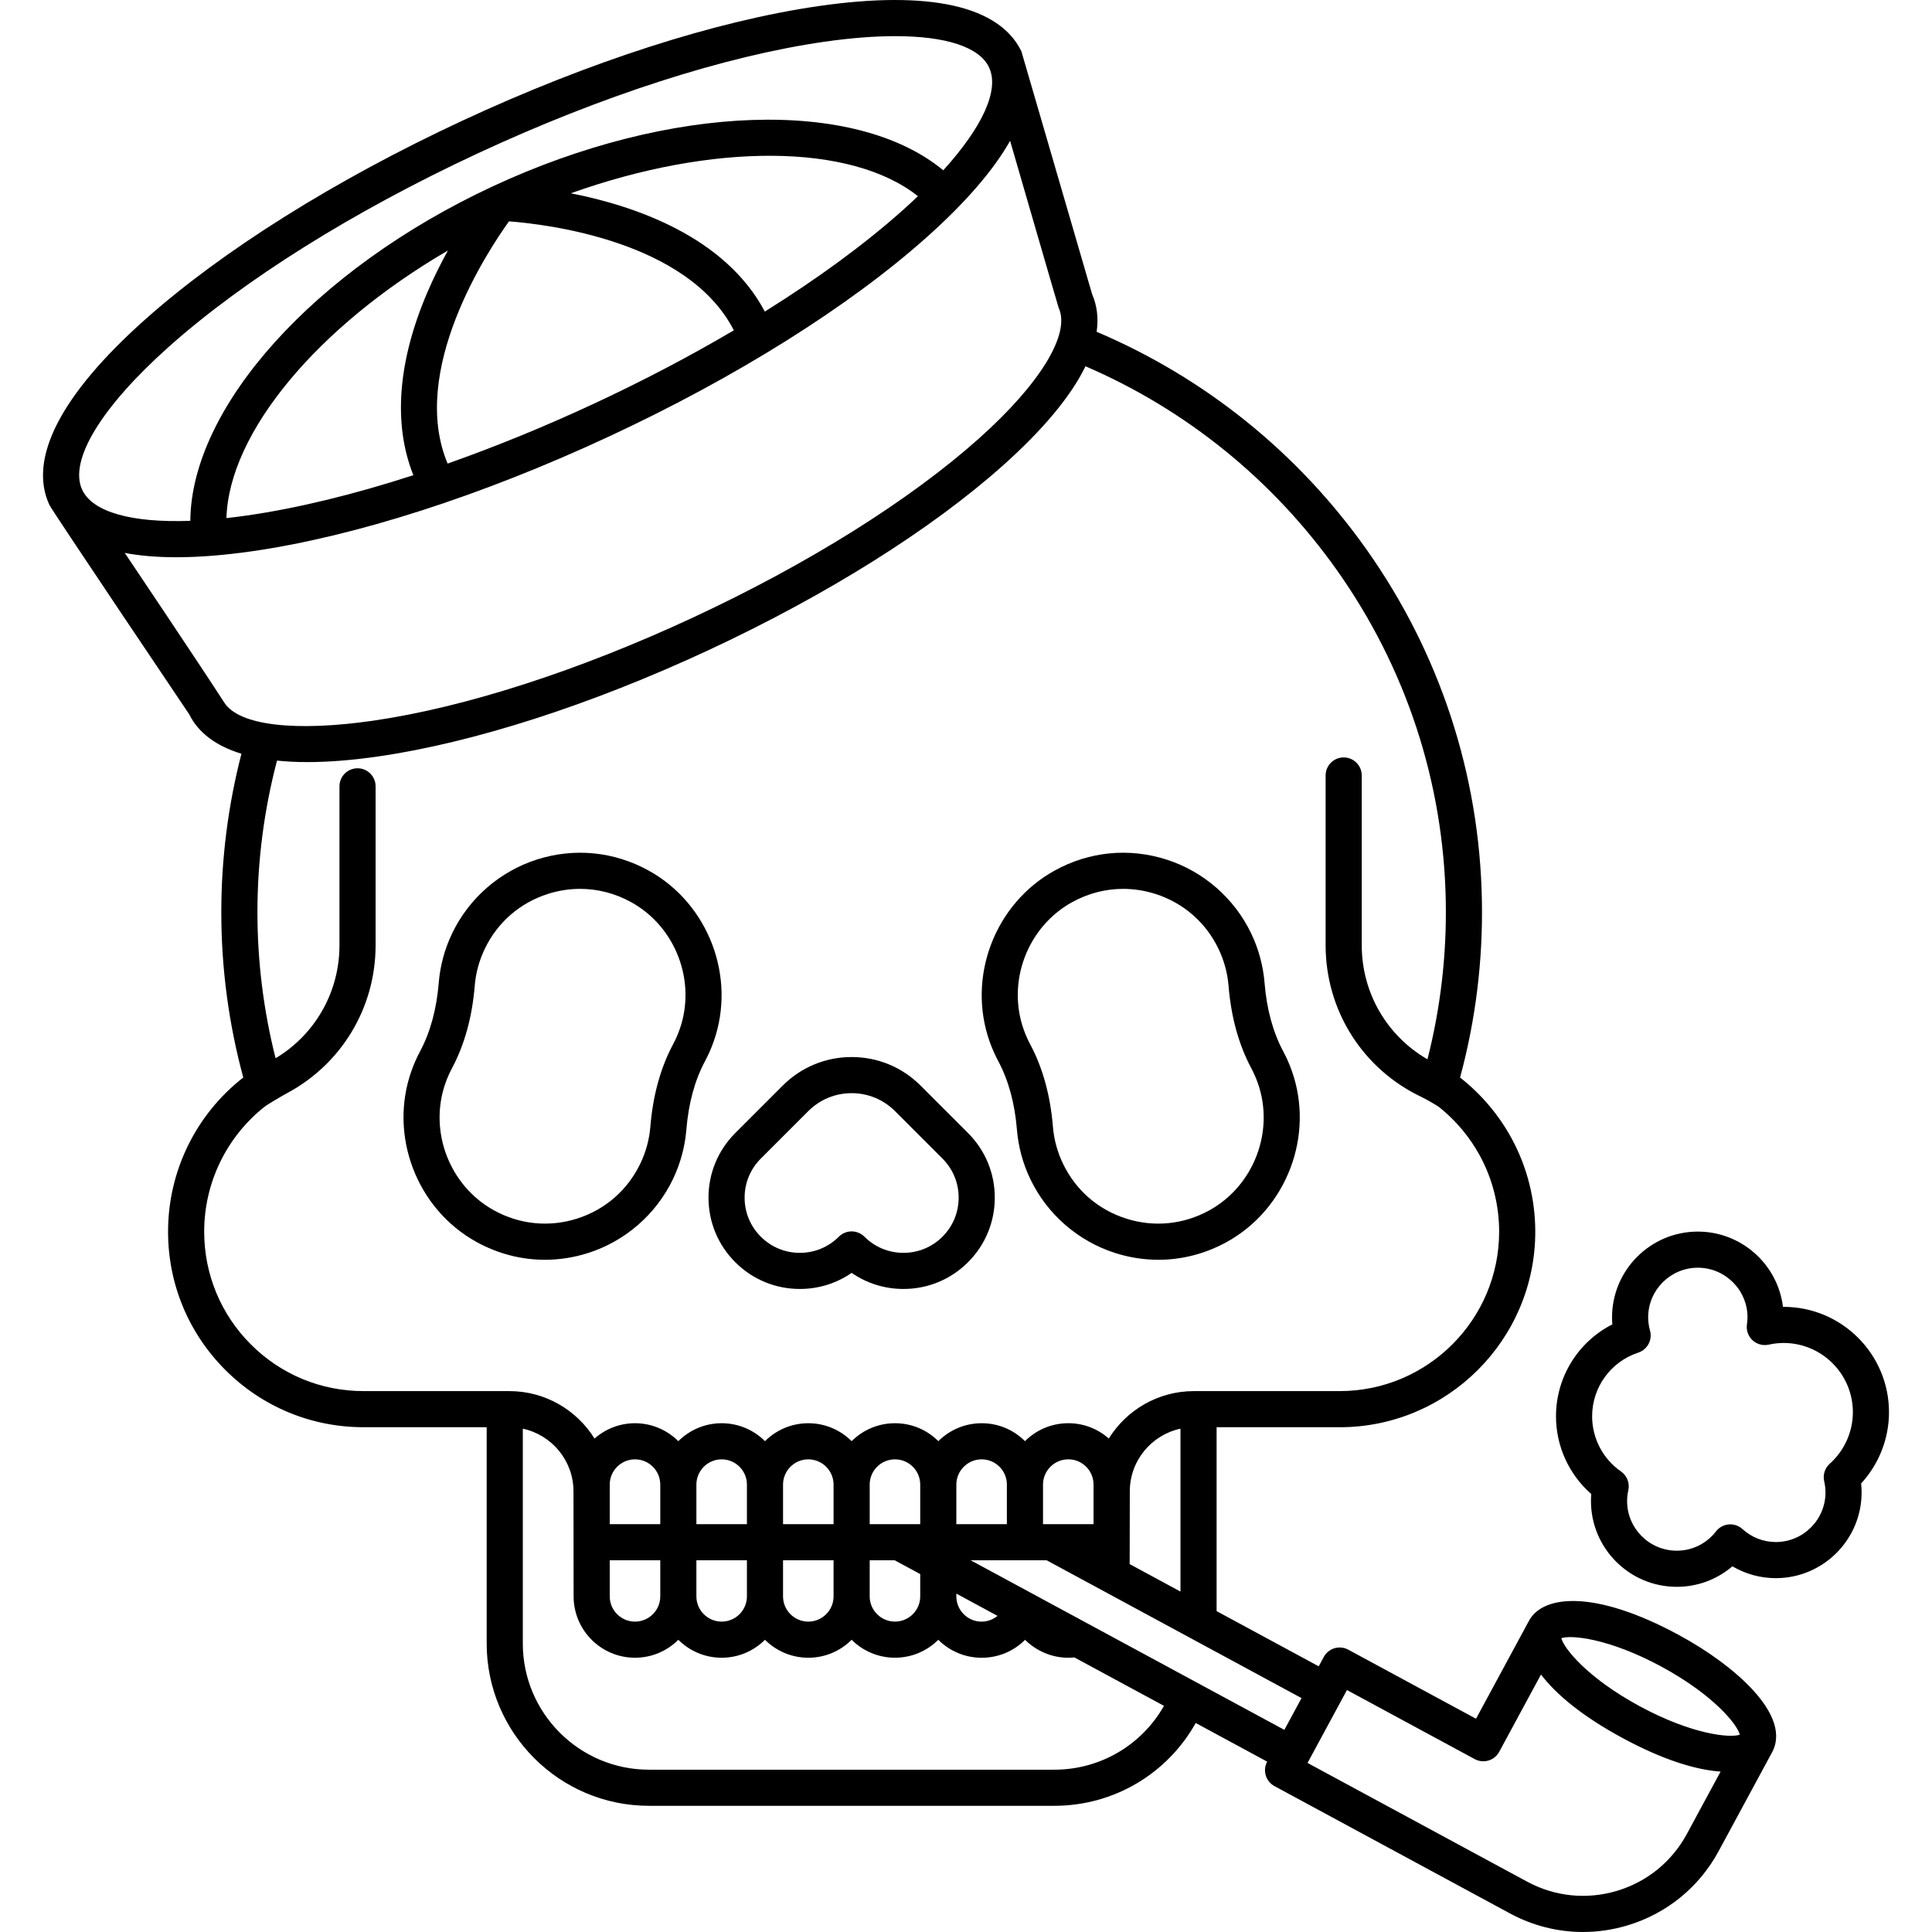 <?xml version="1.0" encoding="iso-8859-1"?>
<!-- Generator: Adobe Illustrator 18.0.0, SVG Export Plug-In . SVG Version: 6.00 Build 0)  -->
<!DOCTYPE svg PUBLIC "-//W3C//DTD SVG 1.1//EN" "http://www.w3.org/Graphics/SVG/1.1/DTD/svg11.dtd">
<svg version="1.1" id="Capa_1" xmlns="http://www.w3.org/2000/svg" xmlns:xlink="http://www.w3.org/1999/xlink" x="0px" y="0px"
	 viewBox="0 0 427.847 427.847" style="enable-background:new 0 0 427.847 427.847;" xml:space="preserve">
<g>
	<path d="M162.825,279.521c3.819,3.82,8.898,5.924,14.301,5.924c4.158,0,8.125-1.247,11.473-3.563
		c3.349,2.316,7.315,3.563,11.474,3.563c5.402,0,10.481-2.104,14.301-5.924c3.82-3.82,5.925-8.899,5.925-14.302
		s-2.104-10.481-5.925-14.302l-10.511-10.511c-4.077-4.077-9.498-6.322-15.264-6.322s-11.187,2.246-15.263,6.322l-10.511,10.511
		c-3.82,3.82-5.925,8.899-5.925,14.302S159.005,275.701,162.825,279.521z M168.481,256.575l10.511-10.511
		c2.566-2.566,5.978-3.979,9.606-3.979s7.041,1.414,9.607,3.979l10.511,10.511c2.309,2.309,3.581,5.379,3.581,8.645
		s-1.272,6.335-3.581,8.645c-2.31,2.309-5.379,3.581-8.645,3.581s-6.336-1.272-8.646-3.581c-0.75-0.75-1.768-1.171-2.828-1.171
		s-2.078,0.421-2.828,1.172c-2.31,2.309-5.379,3.581-8.645,3.581s-6.335-1.272-8.645-3.581c-2.309-2.309-3.581-5.379-3.581-8.645
		S166.173,258.884,168.481,256.575z"/>
	<path d="M149.008,261.16c1.672-3.482,2.678-7.184,2.989-11.004c0.475-5.81,1.859-10.899,4.116-15.126
		c0.743-1.391,1.39-2.856,1.921-4.354c5.072-14.284-1.124-30.578-14.413-37.9c-7.66-4.22-16.448-5.081-24.747-2.424
		c-8.184,2.62-15.01,8.563-18.727,16.307c-1.672,3.482-2.678,7.184-2.989,11.004c-0.475,5.811-1.859,10.9-4.116,15.127
		c-0.743,1.392-1.39,2.856-1.921,4.354c-5.072,14.284,1.124,30.578,14.413,37.9c4.742,2.613,9.916,3.938,15.141,3.938
		c3.213,0,6.445-0.501,9.606-1.514C138.465,274.848,145.291,268.904,149.008,261.16z M109.395,268.036
		c-9.896-5.453-14.512-17.584-10.735-28.218c0.398-1.123,0.883-2.22,1.438-3.262c2.775-5.198,4.469-11.336,5.032-18.244
		c0.232-2.841,0.981-5.598,2.229-8.193c2.81-5.854,7.766-10.169,13.953-12.15c2.354-0.754,4.76-1.127,7.154-1.127
		c3.895,0,7.755,0.989,11.293,2.938c9.896,5.453,14.512,17.583,10.735,28.218c-0.399,1.124-0.883,2.222-1.438,3.262c0,0,0,0,0,0
		c-2.775,5.198-4.469,11.336-5.032,18.243c-0.232,2.841-0.981,5.598-2.229,8.193c-2.81,5.854-7.766,10.169-13.954,12.15
		C121.66,271.828,115.107,271.184,109.395,268.036z"/>
	<path d="M221.085,235.029c2.257,4.227,3.642,9.316,4.116,15.127c0.312,3.82,1.317,7.522,2.988,11.004
		c3.718,7.744,10.544,13.688,18.728,16.308c3.161,1.012,6.393,1.514,9.606,1.514c5.224,0,10.399-1.325,15.141-3.938
		c13.289-7.323,19.485-23.617,14.413-37.899c-0.531-1.499-1.178-2.963-1.921-4.355c-2.257-4.226-3.642-9.315-4.116-15.128
		c-0.313-3.823-1.318-7.524-2.988-11.003c-3.718-7.744-10.544-13.688-18.728-16.307c-8.298-2.657-17.086-1.796-24.747,2.424
		c-13.289,7.323-19.485,23.616-14.413,37.902C219.697,232.176,220.344,233.641,221.085,235.029z M237.438,199.781
		c3.538-1.95,7.398-2.938,11.293-2.938c2.394,0,4.801,0.374,7.154,1.127c6.188,1.98,11.144,6.296,13.954,12.15
		c1.245,2.593,1.994,5.35,2.228,8.193c0.563,6.909,2.257,13.047,5.032,18.244c0.556,1.041,1.04,2.138,1.438,3.262
		c3.776,10.633-0.839,22.764-10.735,28.217c-5.711,3.148-12.264,3.792-18.446,1.812c-6.188-1.981-11.145-6.296-13.955-12.151
		c-1.246-2.595-1.995-5.352-2.228-8.193c-0.563-6.907-2.257-13.045-5.032-18.243c0,0,0,0,0,0c-0.555-1.039-1.039-2.137-1.439-3.263
		C222.927,217.365,227.542,205.234,237.438,199.781z"/>
	<path d="M371.708,362.032c-18.597-10.054-30.028-8.812-33.104-3.119c-0.005,0.009-11.734,21.707-11.734,21.707l-28.296-15.297
		c-1.942-1.051-4.37-0.326-5.421,1.616l-1.12,2.073l-22.613-12.226v-40.722h27.26c23.881,0,43.31-19.429,43.31-43.31
		c0-7.195-1.803-14.318-5.212-20.594c-2.837-5.242-6.761-9.875-11.443-13.537c3.453-12.746,5.079-25.913,4.835-39.182
		c-0.509-27.975-9.346-54.866-25.556-77.766c-15.165-21.423-35.778-38.019-59.758-48.199c0.426-3.016,0.098-5.812-1.013-8.357
		c0,0-15.639-53.722-15.649-53.74C221.312,1.282,205.806-2.19,181.31,1.342c-22.783,3.286-50.825,12.309-78.963,25.407
		C74.211,39.848,49.254,55.498,32.072,70.815c-18.595,16.579-25.9,30.76-21.127,41.012c0.587,1.26,30.958,46.361,30.958,46.361
		c2.026,4.096,5.933,7.01,11.565,8.731c-2.954,11.421-4.46,23.204-4.46,35.093c0,12.392,1.636,24.692,4.865,36.607
		c-10.479,8.176-16.655,20.73-16.655,34.133c0,11.561,4.503,22.438,12.682,30.628c8.179,8.178,19.052,12.682,30.618,12.682h27.26
		v47.9c0,19.817,16.123,35.94,35.94,35.94h89.76c13.157,0,25.01-7.078,31.317-18.337l15.825,8.554l-0.001,0.002
		c-0.505,0.933-0.618,2.029-0.314,3.045c0.303,1.017,0.997,1.871,1.931,2.375l52.131,28.183c5.055,2.733,10.589,4.121,16.178,4.121
		c3.274,0,6.568-0.477,9.794-1.438c8.732-2.604,15.928-8.453,20.261-16.468l11.85-21.917c1.432-2.647,1.827-7.213-4.417-13.93
		C384.13,369.897,378.333,365.614,371.708,362.032z M18.197,108.451c-2.997-6.437,4.181-18.274,19.199-31.664
		c16.614-14.813,40.88-30.007,68.328-42.785s54.697-21.564,76.728-24.742c5.838-0.842,11.14-1.254,15.793-1.254
		c11.223,0,18.679,2.397,20.797,6.948c2.31,4.964-1.433,13.139-10.151,22.76c-19.41-16.065-60.266-14.838-99.784,3.558
		c-39.515,18.396-66.758,48.87-66.96,74.065C29.173,115.814,20.507,113.415,18.197,108.451z M91.541,105.233
		c-13.152,4.262-25.621,7.305-36.754,8.911c-1.589,0.229-3.134,0.423-4.641,0.589c0.546-18.961,20.222-42.467,49.049-59.261
		c-1.535,2.778-3.105,5.889-4.548,9.256C88.069,80.068,87.031,93.951,91.541,105.233z M112.717,49.019
		c8.307,0.629,39.628,4.305,49.794,24.133c-9.643,5.681-20.06,11.16-30.997,16.25c-10.937,5.091-21.835,9.536-32.391,13.258
		C90.524,82.153,107.859,55.787,112.717,49.019z M126.417,42.805c31.387-11.225,62.012-11.141,76.863,0.64
		c-1.097,1.046-2.239,2.103-3.437,3.171c-8.394,7.483-18.745,15.063-30.468,22.381C160.564,52.392,140.578,45.585,126.417,42.805z
		 M49.672,155.596c-5.565-8.638-22.5-33.846-22.054-33.149c3.367,0.63,7.166,0.958,11.412,0.957c5.035,0,10.679-0.446,16.898-1.343
		c22.783-3.286,50.825-12.31,78.963-25.408c28.136-13.099,53.094-28.748,70.275-44.066c8.64-7.703,14.839-14.888,18.525-21.402
		c0,0,10.652,36.772,10.756,36.993c2.675,5.747-4.109,16.848-17.707,28.971c-15.364,13.698-37.808,27.751-63.198,39.571
		c-25.39,11.82-50.593,19.948-70.966,22.886C65.741,162.035,53.007,160.773,49.672,155.596z M80.518,308.064
		c-9.43,0-18.294-3.672-24.96-10.336c-6.668-6.678-10.34-15.547-10.34-24.974c0-10.841,4.955-21,13.376-27.669
		c0.686-0.544,4.127-2.547,5-3.014c12.011-6.432,19.583-18.872,19.583-32.742v-35.191c0-2.209-1.791-4-4-4s-4,1.791-4,4v35.191
		c0,10.412-5.43,19.805-14.148,25.024c-2.667-10.552-4.021-21.407-4.021-32.34c0-11.381,1.468-22.655,4.336-33.573
		c2.091,0.214,4.32,0.329,6.704,0.329c4.674,0,9.905-0.413,15.67-1.244c21.125-3.047,47.121-11.411,73.2-23.551
		c26.078-12.141,49.214-26.648,65.146-40.852c8.963-7.991,15.1-15.392,18.322-22.009c22.33,9.623,41.531,25.173,55.697,45.184
		c15.278,21.583,23.607,46.927,24.087,73.29c0.217,11.84-1.149,23.591-4.054,35.001c-8.953-5.168-14.554-14.687-14.554-25.259
		v-37.596c0-2.209-1.791-4-4-4s-4,1.791-4,4v37.596c0,14.523,8.288,27.497,21.293,33.631c0.65,0.307,3.321,1.791,3.912,2.266
		c3.659,2.938,6.735,6.604,8.978,10.747c2.776,5.112,4.244,10.915,4.244,16.781c0,19.47-15.84,35.31-35.31,35.31h-32.28
		c-7.951,0-14.935,4.204-18.857,10.504c-2.472-2.187-5.617-3.394-8.963-3.394c-3.742,0-7.136,1.52-9.598,3.975
		c-2.555-2.56-5.961-3.971-9.595-3.971c-3.737,0-7.129,1.52-9.591,3.974c-2.556-2.562-5.964-3.974-9.599-3.974
		c-3.743,0-7.136,1.519-9.598,3.972c-2.461-2.454-5.853-3.973-9.594-3.973c-3.742,0-7.135,1.52-9.596,3.974
		c-2.461-2.454-5.853-3.974-9.595-3.974c-3.742,0-7.135,1.52-9.596,3.974c-2.461-2.454-5.853-3.974-9.595-3.974
		c-3.435,0-6.567,1.29-8.962,3.398c-3.921-6.303-10.908-10.511-18.862-10.511H80.518z M261.419,316.384v36.076l-11.25-6.083
		l0.03-16.115C250.199,323.456,255.016,317.757,261.419,316.384z M242.169,328.773v8.76h-11.19v-8.76c0-3.088,2.513-5.6,5.601-5.6
		c1.498,0,2.897,0.579,3.951,1.639C241.587,325.869,242.169,327.275,242.169,328.773z M222.975,328.777v8.756h-11.19v-8.758
		c0.006-3.087,2.519-5.598,5.601-5.598c1.498,0,2.898,0.579,3.951,1.638C222.393,325.872,222.975,327.279,222.975,328.777z
		 M220.903,357.84c-0.977,0.796-2.208,1.277-3.517,1.277c-3.088,0-5.601-2.512-5.601-5.6v-0.606L220.903,357.84z M192.598,337.533
		v-8.762c0-0.01-0.002-0.021-0.002-0.031c0.015-3.07,2.519-5.563,5.598-5.563c1.498,0,2.898,0.579,3.96,1.647
		c1.051,1.044,1.63,2.445,1.63,3.943v8.766H192.598z M203.785,348.587v4.931c0,3.083-2.508,5.59-5.59,5.59
		c-3.078,0-5.582-2.492-5.598-5.562c0-0.01,0.001-0.019,0.001-0.029v-7.984h5.538L203.785,348.587z M184.595,345.533v7.984
		c0,0.01,0.001,0.019,0.001,0.029c-0.016,3.072-2.518,5.566-5.593,5.566c-3.086,0-5.596-2.51-5.596-5.595v-7.984H184.595z
		 M173.408,337.533v-8.762c0-3.085,2.51-5.595,5.596-5.595c3.074,0,5.576,2.493,5.593,5.564c0,0.009-0.001,0.018-0.001,0.027v8.766
		H173.408z M154.218,337.533v-8.762c0-3.085,2.51-5.595,5.596-5.595c3.085,0,5.595,2.51,5.595,5.595v8.762H154.218z
		 M165.408,345.533v7.984c0,3.085-2.51,5.595-5.595,5.595c-3.086,0-5.596-2.51-5.596-5.595v-7.984H165.408z M135.027,337.533v-8.762
		c0-3.085,2.51-5.595,5.596-5.595c3.085,0,5.595,2.51,5.595,5.595v8.762H135.027z M146.218,345.533v7.984
		c0,3.085-2.51,5.595-5.595,5.595c-3.086,0-5.596-2.51-5.596-5.595v-7.984H146.218z M233.478,391.903h-89.76
		c-15.406,0-27.94-12.534-27.94-27.94v-47.58c6.403,1.373,11.221,7.072,11.221,13.879l0.028,23.254
		c0,7.497,6.099,13.595,13.596,13.595c3.741,0,7.134-1.52,9.595-3.974c2.461,2.454,5.854,3.974,9.596,3.974
		c3.741,0,7.134-1.52,9.595-3.974c2.461,2.454,5.854,3.974,9.596,3.974s7.135-1.52,9.596-3.975c2.461,2.452,5.854,3.97,9.595,3.97
		c3.738,0,7.128-1.518,9.588-3.969c2.462,2.457,5.858,3.979,9.603,3.979c3.721,0,7.137-1.482,9.618-3.973
		c2.504,2.477,5.93,3.969,9.575,3.969c0.445,0,0.896-0.027,1.347-0.071l19.836,10.723
		C252.842,386.45,243.663,391.903,233.478,391.903z M284.424,383.084l-69.465-37.551h16.827l56.441,30.516L284.424,383.084z
		 M373.561,406.136c-3.317,6.136-8.825,10.613-15.51,12.606c-6.685,1.993-13.744,1.264-19.881-2.053l-48.612-26.28l8.729-16.146
		l28.296,15.297c1.945,1.053,4.371,0.326,5.421-1.616l9.254-17.119c3.325,4.388,9.161,9.255,18.085,14.079
		c8.925,4.825,16.193,7.042,21.686,7.42L373.561,406.136z M363.148,377.867c-11.716-6.333-16.893-12.95-17.381-15.081
		c2.05-0.759,10.423-0.049,22.136,6.283c11.716,6.334,16.894,12.95,17.381,15.081C383.238,384.907,374.864,384.2,363.148,377.867z"
		/>
	<path d="M418.323,312.741c0-12.866-10.467-23.333-23.333-23.333c-0.048,0-0.095,0-0.143,0c-1.153-9.38-9.171-16.667-18.857-16.667
		c-10.477,0-19,8.523-19,19c0,0.515,0.022,1.032,0.066,1.549c-7.583,3.856-12.477,11.66-12.477,20.367
		c0,6.617,2.879,12.878,7.81,17.197c-0.044,0.521-0.066,1.039-0.066,1.553c0,10.477,8.523,19,19,19
		c4.588,0,8.914-1.623,12.319-4.543c2.898,1.71,6.208,2.626,9.616,2.626c10.477,0,19-8.523,19-19c0-0.65-0.036-1.309-0.107-1.971
		C416.097,324.229,418.323,318.593,418.323,312.741z M405.2,324.152c-1.084,0.971-1.556,2.453-1.231,3.871
		c0.192,0.842,0.29,1.672,0.29,2.466c0,6.065-4.935,11-11,11c-2.729,0-5.353-1.021-7.389-2.874
		c-0.826-0.751-1.934-1.124-3.039-1.026c-1.112,0.097-2.133,0.653-2.816,1.536c-2.106,2.721-5.274,4.282-8.691,4.282
		c-6.065,0-11-4.935-11-11c0-0.778,0.091-1.583,0.271-2.393c0.352-1.584-0.288-3.223-1.62-4.15
		c-4.004-2.787-6.395-7.35-6.395-12.207c0-6.43,4.106-12.103,10.219-14.116c2.027-0.668,3.173-2.811,2.603-4.868
		c-0.272-0.985-0.411-1.971-0.411-2.933c0-6.065,4.935-11,11-11s11,4.935,11,11c0,0.451-0.041,0.949-0.129,1.569
		c-0.184,1.298,0.281,2.604,1.242,3.494c0.962,0.891,2.3,1.254,3.579,0.972c1.112-0.245,2.226-0.369,3.308-0.369
		c8.455,0,15.333,6.878,15.333,15.333C410.323,317.077,408.456,321.237,405.2,324.152z"/>
</g>
<g>
</g>
<g>
</g>
<g>
</g>
<g>
</g>
<g>
</g>
<g>
</g>
<g>
</g>
<g>
</g>
<g>
</g>
<g>
</g>
<g>
</g>
<g>
</g>
<g>
</g>
<g>
</g>
<g>
</g>
</svg>
